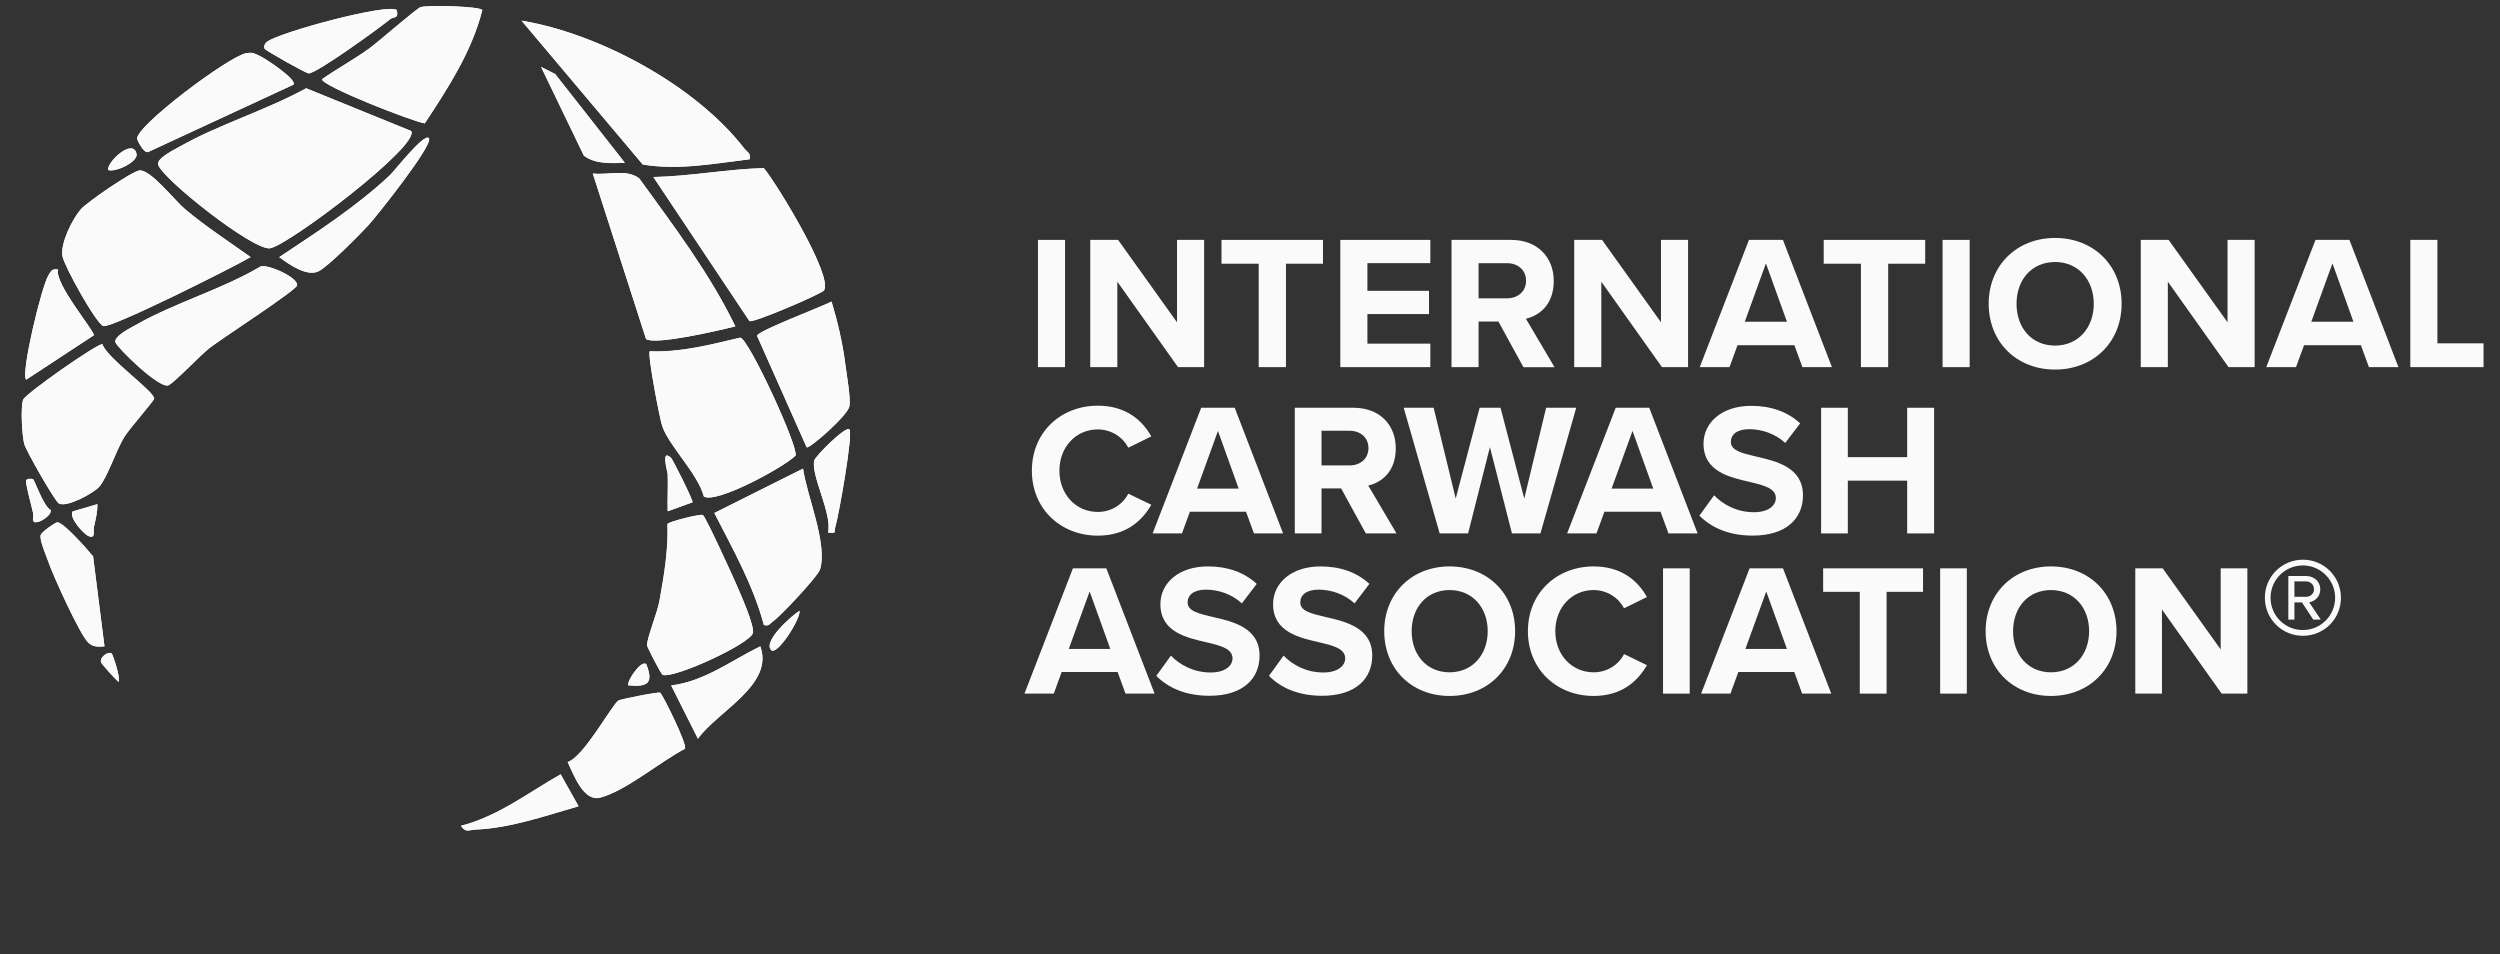 <svg width="131" height="50" viewBox="0 0 131 50" fill="none" xmlns="http://www.w3.org/2000/svg">
<rect x="0" y="0" width="131" height="50" fill="#333333" stroke="none"/>
<g clip-path="url(#clip0_718_3572)">
<path d="M25.274 0.527C25.098 0.332 22.438 0.259 22.043 0.377C21.845 0.435 19.813 2.207 19.357 2.54C18.558 3.12 17.68 3.589 16.874 4.158C16.872 4.51 21.54 6.347 22.26 6.468C23.48 4.614 24.726 2.708 25.276 0.529L25.274 0.527ZM20.79 0.527C20.305 0.162 14.627 1.696 13.995 2.19C13.838 2.313 13.81 2.486 13.881 2.572C13.965 2.673 16.053 3.861 16.184 3.849C16.657 3.806 19.86 1.483 20.44 1.011C20.636 0.852 20.906 1.008 20.79 0.527ZM39.28 8.349C39.364 8.025 39.145 7.976 39.001 7.789C36.457 4.487 31.41 1.765 27.328 1.086L33.681 8.625C35.555 8.94 37.428 8.571 39.278 8.349H39.28ZM15.374 4.437C15.602 4.18 13.866 3.041 13.612 2.933C13.318 2.807 13.273 2.731 12.901 2.79C12.016 2.933 7.075 6.627 7.186 7.288C7.195 7.34 7.543 8.083 7.779 7.959L15.374 4.439V4.437ZM32.742 8.536L29.092 3.889L28.351 3.513L30.596 8.163C31.215 8.624 32.016 8.549 32.742 8.537V8.536ZM21.538 6.861L16.044 4.626C13.958 5.774 11.434 6.532 9.397 7.694C9.142 7.838 8.213 8.289 8.286 8.616C8.445 9.327 13.254 13.134 14.147 13.011C15.095 12.878 22.082 7.583 21.54 6.861H21.538ZM22.471 7.234C22.213 6.968 20.668 8.958 20.421 9.19C18.668 10.829 16.625 12.148 14.633 13.473C15.129 13.841 16.066 14.507 16.678 14.221C17.183 13.985 18.835 12.307 19.302 11.802C19.714 11.357 22.763 7.535 22.471 7.234ZM5.663 8.906C6.046 9.054 7.238 8.481 7.156 8.072C6.984 7.209 5.62 8.455 5.663 8.906ZM43.18 15.218C43.659 14.466 40.713 9.643 40.026 8.812C38.141 8.861 36.175 9.241 34.238 9.282L39.272 16.829C39.495 16.932 43.066 15.396 43.18 15.218ZM7.298 8.934C6.89 8.99 4.58 10.584 4.254 10.947C3.792 11.463 3.158 12.747 3.272 13.422C3.36 13.935 5.034 16.958 5.416 17.085C5.82 17.22 12.261 13.987 13.131 13.471C11.975 12.646 10.772 11.867 9.685 10.951C9.139 10.491 7.872 8.856 7.298 8.932V8.934ZM38.532 17.102C37.188 14.322 35.303 11.851 33.505 9.359C32.858 8.839 31.857 9.187 31.064 9.095L33.853 17.766C34.326 18.101 37.757 17.3 38.533 17.102H38.532ZM13.649 13.968C11.629 15.166 9.165 15.864 7.156 17.008C6.901 17.152 5.972 17.603 6.045 17.931C6.103 18.187 8.372 20.417 8.834 20.189C9.167 20.024 10.495 18.615 10.993 18.228C11.627 17.736 15.495 15.233 15.563 14.962C15.664 14.556 14.016 13.819 13.649 13.97V13.968ZM3.048 14.124C2.722 14.06 2.672 14.206 2.529 14.444C2.174 15.04 1.082 19.56 1.37 19.897L4.918 17.566C4.967 17.356 2.827 14.836 3.048 14.124ZM43.573 15.8C43.035 16.082 39.727 17.328 39.667 17.588L42.269 23.436C42.404 23.537 44.421 21.771 44.509 21.287C44.585 20.864 44.363 19.618 44.295 19.087C44.155 17.977 43.895 16.868 43.573 15.8ZM36.88 26.018C37.516 26.42 41.068 24.495 41.689 23.874C41.834 23.388 39.254 17.802 38.797 17.693C37.245 18.058 35.662 18.479 34.051 18.41C33.911 18.55 34.575 21.962 34.7 22.327C35.063 23.386 36.56 24.806 36.882 26.018H36.88ZM3.083 26.383C3.485 26.619 4.913 25.844 5.208 25.5C5.642 24.993 6.078 23.607 6.518 22.894C6.77 22.482 8.054 21.023 8.076 20.898C8.14 20.546 5.566 18.746 5.369 18.039C5.12 17.981 1.317 20.643 1.211 20.954C1.076 21.345 1.151 22.804 1.269 23.257C1.362 23.622 2.874 26.261 3.083 26.383ZM44.509 22.507C44.327 22.303 42.73 23.902 42.67 24.13C42.468 24.883 43.62 26.937 43.39 27.908C43.874 27.96 43.687 27.908 43.768 27.634C43.955 26.997 44.712 22.735 44.509 22.507ZM35.168 23.998C34.603 23.463 34.981 24.735 34.985 24.836C35.009 25.487 34.968 26.142 34.985 26.791L36.289 26.319C36.315 26.194 35.26 24.087 35.166 23.998H35.168ZM42.08 24.555L37.432 26.881C38.404 28.776 39.476 30.674 40.028 32.751C40.313 32.826 40.339 32.676 40.496 32.568C40.896 32.293 42.862 30.203 42.975 29.825C43.371 28.474 42.275 25.962 42.08 24.555ZM1.738 25.114C1.71 25.088 1.357 25.047 1.366 25.21C1.386 25.593 1.639 26.43 1.736 26.892C1.785 27.122 1.594 27.462 2.017 27.346C2.193 27.298 2.709 26.997 2.657 26.727C2.277 26.527 1.828 25.201 1.738 25.114ZM5.102 26.42L3.805 26.802C3.592 27.113 4.38 27.986 4.638 28.093C5.034 28.257 4.877 27.814 4.918 27.634C5.008 27.238 5.111 26.828 5.102 26.418V26.42ZM36.833 26.991C36.723 26.91 35.003 27.345 34.972 27.462C35.022 28.807 34.792 30.162 34.554 31.485C34.442 32.106 33.913 33.389 33.902 33.81C33.9 33.898 34.646 35.351 34.732 35.372C35.421 35.531 39.259 33.75 39.445 33.185C39.562 32.822 38.775 31.067 38.562 30.577C38.361 30.117 36.992 27.107 36.829 26.991H36.833ZM5.476 33.87L4.879 29.157C4.597 28.815 3.3 27.328 2.992 27.376C2.864 27.397 2.176 27.891 2.135 28.033C2.056 28.297 2.425 29.116 2.537 29.447C2.776 30.152 4.207 33.31 4.636 33.686C4.907 33.926 5.148 33.89 5.478 33.872L5.476 33.87ZM40.402 34.055C40.711 34.407 41.976 32.39 41.893 32.006C41.508 32.244 39.983 33.576 40.402 34.055ZM39.837 33.87C38.318 34.616 36.912 35.703 35.17 35.92L36.571 38.709C37.619 37.256 40.575 35.883 39.837 33.87ZM5.848 34.242C5.689 34.119 5.225 34.412 5.293 34.702C5.309 34.77 6.046 35.617 6.222 35.731C6.314 35.495 5.915 34.294 5.848 34.242ZM33.862 34.801C33.557 34.577 32.794 35.797 32.931 35.916C33.965 36.016 34.253 35.787 33.862 34.801ZM34.592 36.306C34.502 36.24 32.508 36.652 32.413 36.708C32.08 36.906 30.6 39.66 29.745 39.937C30.055 40.582 30.568 42.017 31.436 41.802C32.76 41.474 34.635 39.886 35.89 39.241C36.025 39.011 34.723 36.399 34.592 36.304V36.306ZM29.378 40.577C27.668 41.544 26.102 42.775 24.153 43.276C24.404 43.66 24.587 43.487 24.894 43.474C26.744 43.4 28.557 42.756 30.315 42.251L29.378 40.578V40.577Z" fill="#FAFAFA"/>
<path d="M21.538 6.861C22.08 7.583 15.095 12.877 14.144 13.01C13.252 13.133 8.444 9.326 8.283 8.615C8.21 8.288 9.14 7.839 9.395 7.693C11.434 6.531 13.955 5.774 16.041 4.625L21.536 6.861H21.538Z" fill="#FAFAFA"/>
<path d="M7.299 8.932C7.873 8.854 9.14 10.489 9.686 10.951C10.775 11.868 11.976 12.646 13.132 13.471C12.26 13.987 5.821 17.22 5.417 17.085C5.035 16.958 3.361 13.937 3.273 13.422C3.159 12.745 3.793 11.464 4.255 10.947C4.581 10.584 6.891 8.989 7.299 8.934V8.932Z" fill="#FAFAFA"/>
<path d="M36.881 26.012C36.559 24.798 35.062 23.38 34.699 22.321C34.574 21.957 33.912 18.544 34.05 18.404C35.661 18.473 37.242 18.054 38.796 17.688C39.253 17.798 41.832 23.384 41.688 23.869C41.067 24.49 37.515 26.415 36.879 26.012H36.881Z" fill="#FAFAFA"/>
<path d="M43.18 15.21C43.066 15.388 39.497 16.926 39.272 16.821L34.238 9.274C36.176 9.233 38.141 8.853 40.026 8.805C40.711 9.635 43.657 14.458 43.18 15.21Z" fill="#FAFAFA"/>
<path d="M39.282 8.341C37.43 8.563 35.559 8.93 33.685 8.617L27.33 1.078C31.412 1.757 36.459 4.479 39.003 7.781C39.148 7.968 39.366 8.017 39.282 8.341Z" fill="#FAFAFA"/>
<path d="M3.083 26.376C2.873 26.254 1.362 23.615 1.268 23.25C1.152 22.795 1.075 21.338 1.21 20.947C1.317 20.636 5.12 17.974 5.369 18.032C5.567 18.739 8.141 20.539 8.076 20.891C8.053 21.016 6.77 22.475 6.517 22.887C6.078 23.6 5.642 24.986 5.208 25.493C4.912 25.837 3.485 26.612 3.083 26.376Z" fill="#FAFAFA"/>
<path d="M38.532 17.1C37.756 17.3 34.327 18.099 33.852 17.764L31.062 9.093C31.856 9.184 32.856 8.836 33.504 9.356C35.303 11.847 37.189 14.32 38.531 17.1H38.532Z" fill="#FAFAFA"/>
<path d="M36.834 26.987C36.995 27.105 38.364 30.113 38.566 30.573C38.779 31.063 39.567 32.818 39.449 33.181C39.264 33.746 35.425 35.527 34.737 35.368C34.651 35.347 33.904 33.896 33.906 33.806C33.916 33.385 34.447 32.103 34.559 31.48C34.797 30.158 35.027 28.802 34.976 27.458C35.008 27.34 36.725 26.904 36.838 26.987H36.834Z" fill="#FAFAFA"/>
<path d="M25.273 0.52C24.723 2.699 23.477 4.608 22.257 6.46C21.537 6.338 16.869 4.501 16.871 4.149C17.677 3.581 18.557 3.113 19.354 2.531C19.812 2.198 21.843 0.426 22.04 0.368C22.435 0.253 25.095 0.324 25.271 0.518L25.273 0.52Z" fill="#FAFAFA"/>
<path d="M42.078 24.555C42.273 25.962 43.369 28.474 42.973 29.825C42.862 30.203 40.896 32.292 40.494 32.567C40.337 32.676 40.311 32.827 40.026 32.751C39.474 30.674 38.403 28.775 37.43 26.88L42.078 24.555Z" fill="#FAFAFA"/>
<path d="M13.65 13.966C14.016 13.814 15.664 14.553 15.563 14.957C15.496 15.228 11.627 17.731 10.993 18.223C10.495 18.609 9.169 20.017 8.834 20.184C8.372 20.414 6.103 18.182 6.045 17.926C5.972 17.599 6.902 17.15 7.156 17.004C9.165 15.859 11.629 15.161 13.65 13.964V13.966Z" fill="#FAFAFA"/>
<path d="M43.574 15.805C43.896 16.873 44.156 17.982 44.296 19.092C44.364 19.623 44.586 20.871 44.509 21.292C44.422 21.776 42.405 23.542 42.27 23.441L39.668 17.593C39.728 17.333 43.033 16.087 43.574 15.805Z" fill="#FAFAFA"/>
<path d="M34.593 36.294C34.724 36.39 36.026 39.001 35.891 39.231C34.636 39.875 32.762 41.465 31.437 41.792C30.569 42.008 30.057 40.573 29.746 39.927C30.601 39.65 32.081 36.897 32.414 36.698C32.509 36.642 34.503 36.231 34.593 36.296V36.294Z" fill="#FAFAFA"/>
<path d="M15.374 4.435L7.778 7.956C7.543 8.081 7.195 7.336 7.185 7.284C7.075 6.624 12.018 2.931 12.9 2.787C13.273 2.727 13.318 2.802 13.611 2.929C13.866 3.037 15.6 4.177 15.374 4.433V4.435Z" fill="#FAFAFA"/>
<path d="M22.471 7.235C22.763 7.536 19.714 11.358 19.302 11.804C18.834 12.311 17.183 13.987 16.677 14.223C16.066 14.509 15.127 13.843 14.633 13.474C16.625 12.15 18.668 10.831 20.421 9.192C20.67 8.96 22.215 6.97 22.471 7.235Z" fill="#FAFAFA"/>
<path d="M5.475 33.864C5.146 33.882 4.906 33.918 4.633 33.678C4.205 33.301 2.774 30.143 2.534 29.439C2.422 29.108 2.053 28.291 2.132 28.025C2.175 27.883 2.863 27.389 2.989 27.368C3.299 27.32 4.594 28.807 4.876 29.149L5.473 33.862L5.475 33.864Z" fill="#FAFAFA"/>
<path d="M20.789 0.524C20.905 1.003 20.636 0.85 20.439 1.009C19.86 1.48 16.657 3.804 16.184 3.847C16.053 3.858 13.965 2.67 13.881 2.569C13.81 2.483 13.838 2.309 13.995 2.187C14.627 1.694 20.305 0.159 20.789 0.524Z" fill="#FAFAFA"/>
<path d="M39.837 33.867C40.575 35.878 37.621 37.253 36.571 38.707L35.17 35.918C36.91 35.701 38.316 34.614 39.837 33.867Z" fill="#FAFAFA"/>
<path d="M3.046 14.124C2.824 14.835 4.964 17.357 4.917 17.567L1.368 19.898C1.08 19.561 2.173 15.039 2.528 14.444C2.67 14.207 2.721 14.061 3.046 14.124Z" fill="#FAFAFA"/>
<path d="M29.379 40.572L30.317 42.245C28.558 42.75 26.745 43.393 24.895 43.468C24.59 43.481 24.405 43.653 24.154 43.27C26.104 42.769 27.669 41.538 29.379 40.57V40.572Z" fill="#FAFAFA"/>
<path d="M32.742 8.525C32.016 8.536 31.218 8.611 30.596 8.151L28.352 3.5L29.092 3.876L32.742 8.523V8.525Z" fill="#FAFAFA"/>
<path d="M44.509 22.494C44.713 22.725 43.956 26.986 43.769 27.622C43.688 27.894 43.875 27.948 43.391 27.895C43.621 26.923 42.468 24.87 42.67 24.118C42.732 23.89 44.328 22.291 44.509 22.494Z" fill="#FAFAFA"/>
<path d="M35.168 23.998C35.262 24.086 36.317 26.192 36.291 26.32L34.987 26.791C34.968 26.142 35.011 25.487 34.987 24.836C34.983 24.735 34.605 23.463 35.17 23.998H35.168Z" fill="#FAFAFA"/>
<path d="M5.102 26.414C5.112 26.826 5.01 27.233 4.919 27.63C4.878 27.808 5.033 28.253 4.638 28.088C4.38 27.98 3.592 27.106 3.806 26.798L5.102 26.416V26.414Z" fill="#FAFAFA"/>
<path d="M1.736 25.109C1.826 25.194 2.276 26.522 2.654 26.722C2.707 26.991 2.19 27.294 2.014 27.341C1.592 27.457 1.783 27.117 1.734 26.887C1.637 26.424 1.384 25.588 1.363 25.205C1.354 25.044 1.71 25.085 1.736 25.109Z" fill="#FAFAFA"/>
<path d="M40.402 34.056C39.983 33.577 41.51 32.245 41.893 32.008C41.975 32.391 40.711 34.408 40.402 34.056Z" fill="#FAFAFA"/>
<path d="M5.663 8.905C5.62 8.454 6.984 7.208 7.156 8.07C7.236 8.478 6.047 9.051 5.663 8.905Z" fill="#FAFAFA"/>
<path d="M33.862 34.794C34.253 35.779 33.965 36.008 32.931 35.909C32.792 35.787 33.556 34.567 33.862 34.794Z" fill="#FAFAFA"/>
<path d="M5.848 34.24C5.915 34.292 6.314 35.493 6.222 35.729C6.046 35.615 5.309 34.767 5.292 34.7C5.223 34.412 5.689 34.116 5.848 34.24Z" fill="#FAFAFA"/>
<path d="M54.389 19.238V12.57H55.808V19.238H54.389Z" fill="#FAFAFA"/>
<path d="M61.728 19.238L58.548 14.76V19.238H57.129V12.57H58.588L61.676 16.889V12.57H63.096V19.238H61.725H61.728Z" fill="#FAFAFA"/>
<path d="M65.955 19.238V13.819H64.006V12.57H69.324V13.819H67.384V19.238H65.955Z" fill="#FAFAFA"/>
<path d="M70.232 19.238V12.57H74.95V13.789H71.652V15.239H74.88V16.457H71.652V18.007H74.95V19.238H70.232Z" fill="#FAFAFA"/>
<path d="M79.826 19.238L78.517 16.849H77.478V19.238H76.059V12.57H79.177C80.566 12.57 81.416 13.481 81.416 14.72C81.416 15.96 80.676 16.53 79.957 16.7L81.456 19.24H79.826V19.238ZM78.967 13.791H77.478V15.631H78.967C79.537 15.631 79.966 15.271 79.966 14.711C79.966 14.151 79.537 13.791 78.967 13.791Z" fill="#FAFAFA"/>
<path d="M87.087 19.238L83.908 14.76V19.238H82.488V12.57H83.947L87.036 16.889V12.57H88.455V19.238H87.085H87.087Z" fill="#FAFAFA"/>
<path d="M94.445 19.238L94.025 18.089H91.046L90.626 19.238H89.066L91.646 12.57H93.425L95.993 19.238H94.443H94.445ZM92.535 13.801L91.427 16.859H93.635L92.535 13.801Z" fill="#FAFAFA"/>
<path d="M97.512 19.238V13.819H95.562V12.57H100.88V13.819H98.941V19.238H97.512Z" fill="#FAFAFA"/>
<path d="M101.791 19.238V12.57H103.21V19.238H101.791Z" fill="#FAFAFA"/>
<path d="M107.685 12.469C109.705 12.469 111.173 13.909 111.173 15.917C111.173 17.924 109.705 19.365 107.685 19.365C105.666 19.365 104.207 17.924 104.207 15.917C104.207 13.909 105.675 12.469 107.685 12.469ZM107.685 13.729C106.455 13.729 105.666 14.668 105.666 15.919C105.666 17.171 106.455 18.109 107.685 18.109C108.916 18.109 109.714 17.159 109.714 15.919C109.714 14.68 108.913 13.729 107.685 13.729Z" fill="#FAFAFA"/>
<path d="M116.775 19.238L113.595 14.76V19.238H112.176V12.57H113.635L116.723 16.889V12.57H118.143V19.238H116.772H116.775Z" fill="#FAFAFA"/>
<path d="M124.131 19.238L123.71 18.089H120.732L120.311 19.238H118.752L121.332 12.57H123.11L125.678 19.238H124.128H124.131ZM122.221 13.801L121.112 16.859H123.32L122.221 13.801Z" fill="#FAFAFA"/>
<path d="M126.301 19.238V12.57H127.72V17.989H130.538V19.238H126.301Z" fill="#FAFAFA"/>
<path d="M54.07 24.662C54.07 22.637 55.599 21.258 57.525 21.258C59.026 21.258 59.864 22.047 60.329 22.866L59.124 23.459C58.849 22.927 58.256 22.502 57.525 22.502C56.381 22.502 55.513 23.42 55.513 24.664C55.513 25.908 56.381 26.826 57.525 26.826C58.256 26.826 58.847 26.41 59.124 25.869L60.329 26.45C59.855 27.269 59.026 28.068 57.525 28.068C55.602 28.068 54.07 26.686 54.07 24.664V24.662Z" fill="#FAFAFA"/>
<path d="M65.707 27.951L65.292 26.816H62.35L61.935 27.951H60.397L62.943 21.367H64.699L67.234 27.951H65.705H65.707ZM63.821 22.581L62.726 25.602H64.907L63.821 22.581Z" fill="#FAFAFA"/>
<path d="M71.569 27.951L70.275 25.593H69.248V27.951H67.848V21.367H70.927C72.299 21.367 73.138 22.266 73.138 23.489C73.138 24.712 72.407 25.275 71.697 25.443L73.177 27.951H71.569ZM70.719 22.572H69.248V24.388H70.719C71.282 24.388 71.707 24.033 71.707 23.48C71.707 22.927 71.282 22.572 70.719 22.572Z" fill="#FAFAFA"/>
<path d="M79.227 27.951L78.072 23.431L76.928 27.951H75.439L73.555 21.367H75.123L76.279 26.125L77.533 21.367H78.627L79.872 26.125L81.016 21.367H82.594L80.719 27.951H79.23H79.227Z" fill="#FAFAFA"/>
<path d="M87.428 27.951L87.013 26.816H84.071L83.656 27.951H82.117L84.664 21.367H86.42L88.955 27.951H87.426H87.428ZM85.544 22.581L84.449 25.602H86.63L85.544 22.581Z" fill="#FAFAFA"/>
<path d="M89.819 25.953C90.284 26.437 91.003 26.84 91.911 26.84C92.681 26.84 93.055 26.476 93.055 26.1C93.055 25.608 92.483 25.44 91.722 25.262C90.646 25.015 89.264 24.718 89.264 23.25C89.264 22.155 90.211 21.266 91.761 21.266C92.807 21.266 93.676 21.581 94.327 22.183L93.547 23.21C93.015 22.718 92.303 22.489 91.663 22.489C91.024 22.489 90.697 22.764 90.697 23.159C90.697 23.602 91.25 23.74 92.009 23.92C93.094 24.167 94.476 24.492 94.476 25.953C94.476 27.158 93.617 28.066 91.841 28.066C90.578 28.066 89.67 27.641 89.049 27.02L89.819 25.953Z" fill="#FAFAFA"/>
<path d="M99.936 27.951V25.186H96.826V27.951H95.426V21.367H96.826V23.954H99.936V21.367H101.348V27.951H99.936Z" fill="#FAFAFA"/>
<path d="M58.976 36.346L58.563 35.214H55.631L55.218 36.346H53.682L56.221 29.781H57.972L60.501 36.346H58.976ZM57.097 30.993L56.004 34.004H58.18L57.097 30.993Z" fill="#FAFAFA"/>
<path d="M61.355 34.353C61.818 34.837 62.537 35.238 63.443 35.238C64.211 35.238 64.584 34.874 64.584 34.501C64.584 34.008 64.014 33.842 63.256 33.665C62.184 33.42 60.805 33.123 60.805 31.657C60.805 30.564 61.75 29.68 63.293 29.68C64.337 29.68 65.203 29.995 65.852 30.595L65.074 31.617C64.542 31.125 63.835 30.898 63.195 30.898C62.556 30.898 62.231 31.174 62.231 31.568C62.231 32.012 62.782 32.15 63.541 32.327C64.624 32.572 66.001 32.897 66.001 34.353C66.001 35.553 65.144 36.459 63.375 36.459C62.114 36.459 61.211 36.037 60.59 35.416L61.358 34.353H61.355Z" fill="#FAFAFA"/>
<path d="M67.26 34.353C67.722 34.837 68.441 35.238 69.347 35.238C70.115 35.238 70.488 34.874 70.488 34.501C70.488 34.008 69.919 33.842 69.16 33.665C68.089 33.42 66.709 33.123 66.709 31.657C66.709 30.564 67.654 29.68 69.197 29.68C70.241 29.68 71.107 29.995 71.756 30.595L70.979 31.617C70.446 31.125 69.739 30.898 69.099 30.898C68.46 30.898 68.135 31.174 68.135 31.568C68.135 32.012 68.686 32.15 69.445 32.327C70.528 32.572 71.905 32.897 71.905 34.353C71.905 35.553 71.049 36.459 69.279 36.459C68.019 36.459 67.115 36.037 66.494 35.416L67.262 34.353H67.26Z" fill="#FAFAFA"/>
<path d="M75.958 29.68C77.945 29.68 79.392 31.097 79.392 33.074C79.392 35.051 77.945 36.468 75.958 36.468C73.971 36.468 72.533 35.051 72.533 33.074C72.533 31.097 73.981 29.68 75.958 29.68ZM75.958 30.919C74.749 30.919 73.971 31.844 73.971 33.074C73.971 34.304 74.749 35.229 75.958 35.229C77.167 35.229 77.956 34.295 77.956 33.074C77.956 31.853 77.169 30.919 75.958 30.919Z" fill="#FAFAFA"/>
<path d="M80.062 33.074C80.062 31.057 81.587 29.68 83.506 29.68C85.002 29.68 85.838 30.466 86.3 31.284L85.1 31.874C84.825 31.342 84.234 30.919 83.506 30.919C82.364 30.919 81.498 31.834 81.498 33.074C81.498 34.314 82.364 35.229 83.506 35.229C84.234 35.229 84.825 34.816 85.1 34.274L86.3 34.855C85.829 35.672 85.002 36.468 83.506 36.468C81.587 36.468 80.062 35.091 80.062 33.074Z" fill="#FAFAFA"/>
<path d="M87.143 36.346V29.781H88.541V36.346H87.143Z" fill="#FAFAFA"/>
<path d="M94.433 36.346L94.02 35.214H91.088L90.675 36.346H89.139L91.679 29.781H93.429L95.958 36.346H94.433ZM92.552 30.993L91.459 34.004H93.635L92.552 30.993Z" fill="#FAFAFA"/>
<path d="M97.452 36.346V31.012H95.533V29.781H100.767V31.012H98.858V36.346H97.45H97.452Z" fill="#FAFAFA"/>
<path d="M101.664 36.346V29.781H103.062V36.346H101.664Z" fill="#FAFAFA"/>
<path d="M107.472 29.68C109.458 29.68 110.905 31.097 110.905 33.074C110.905 35.051 109.458 36.468 107.472 36.468C105.485 36.468 104.047 35.051 104.047 33.074C104.047 31.097 105.494 29.68 107.472 29.68ZM107.472 30.919C106.262 30.919 105.485 31.844 105.485 33.074C105.485 34.304 106.262 35.229 107.472 35.229C108.681 35.229 109.47 34.295 109.47 33.074C109.47 31.853 108.683 30.919 107.472 30.919Z" fill="#FAFAFA"/>
<path d="M116.415 36.346L113.287 31.938V36.346H111.889V29.781H113.324L116.364 34.032V29.781H117.762V36.346H116.415Z" fill="#FAFAFA"/>
<path d="M118.678 31.322C118.678 30.213 119.572 29.328 120.671 29.328C121.771 29.328 122.665 30.211 122.665 31.322C122.665 32.433 121.78 33.316 120.671 33.316C119.562 33.316 118.678 32.421 118.678 31.322ZM118.977 31.322C118.977 32.253 119.728 33.014 120.669 33.014C121.61 33.014 122.361 32.253 122.361 31.322C122.361 30.39 121.6 29.629 120.669 29.629C119.738 29.629 118.977 30.381 118.977 31.322ZM121.215 32.468L120.622 31.565H120.228V32.468H119.908V30.183H120.839C121.243 30.183 121.582 30.456 121.582 30.878C121.582 31.385 121.131 31.555 120.998 31.555L121.61 32.468H121.215ZM120.228 30.465V31.273H120.839C121.057 31.273 121.253 31.114 121.253 30.878C121.253 30.624 121.054 30.465 120.839 30.465H120.228Z" fill="#FAFAFA"/>
</g>
<defs>
<clipPath id="clip0_718_3572">
<rect width="129.4" height="50" fill="white" transform="translate(0.738)"/>
</clipPath>
</defs>
</svg>

